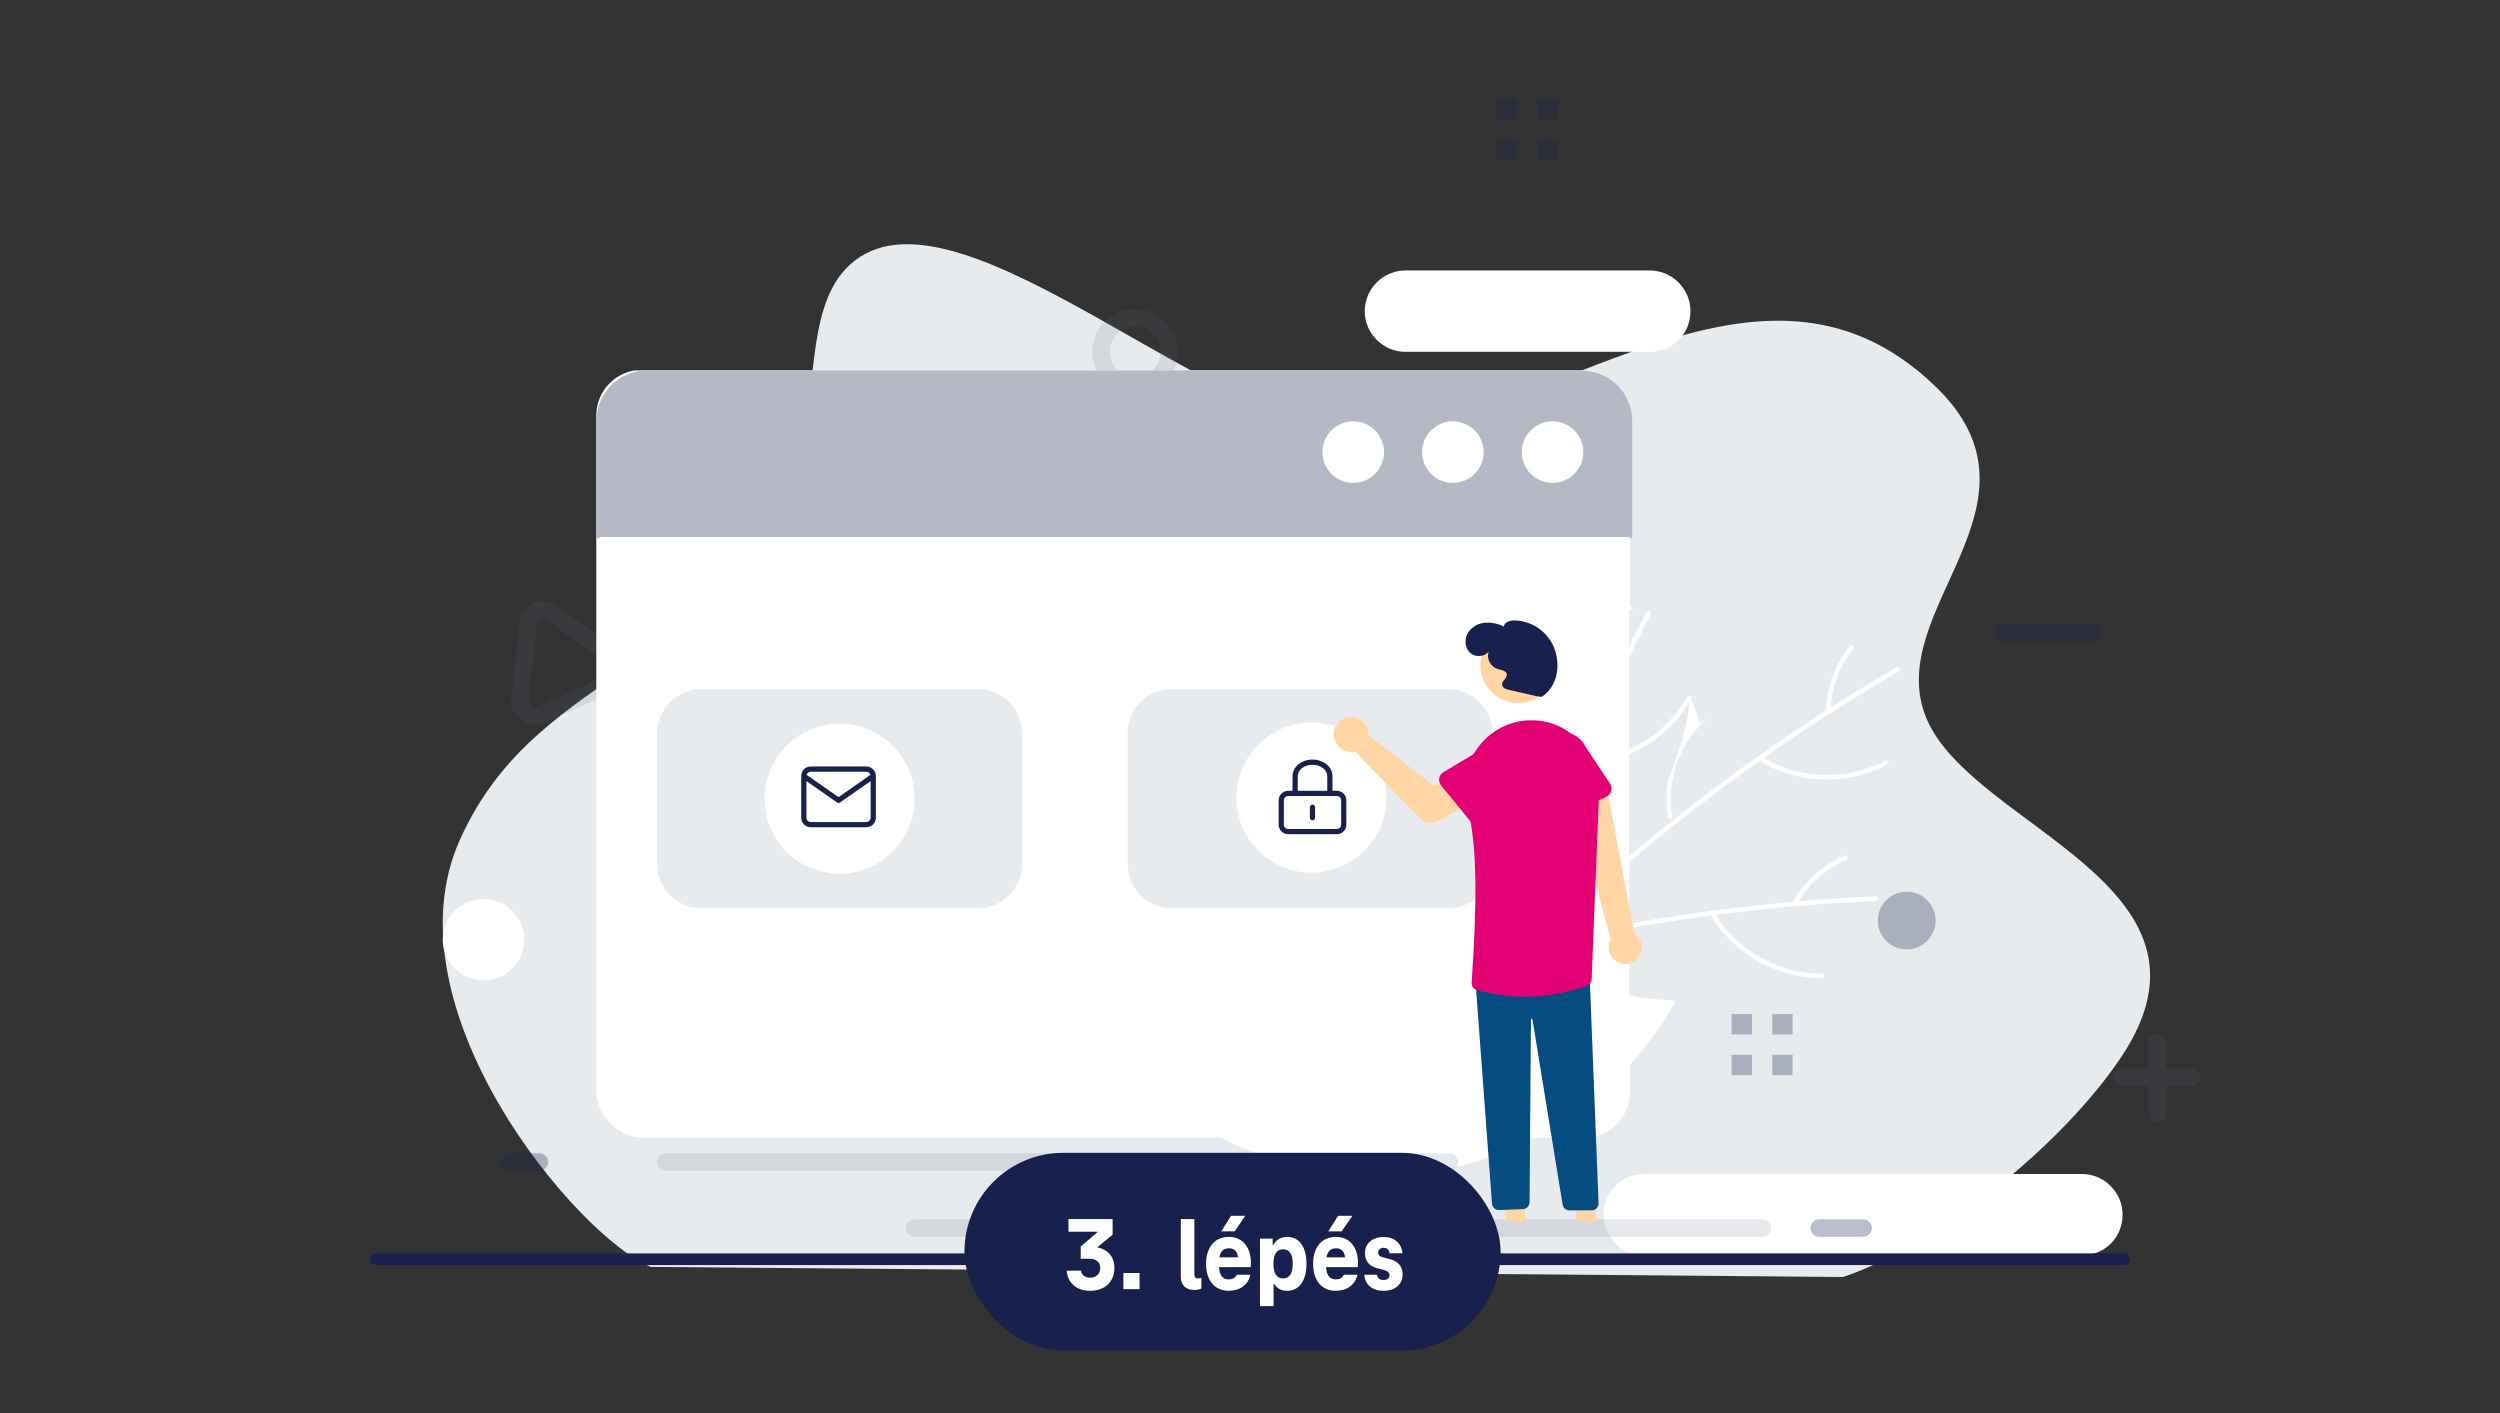 <svg width="276" height="156" viewBox="0 0 276 156" fill="none" xmlns="http://www.w3.org/2000/svg">
<rect x="0" y="0" width="276" height="156" fill="#333333" stroke="none"/>
<g clip-path="url(#clip0_382_966)">
<path d="M71.859 139.866L203.472 140.98C213.918 137.471 227.711 126.441 234.242 116.607C246.8 97.698 217.82 91.338 212.715 79.392C207.582 67.383 227.318 55.762 213.614 42.605C194.118 23.888 170.849 47.588 150.074 47.588C133.544 47.588 104.254 17.9 93.296 29.759C88.999 34.41 90.189 43.837 88.369 49.748C80.679 74.715 59.628 72.921 50.768 92.719C42.468 111.263 63.696 136.518 71.859 139.866Z" fill="#E8EBEE"/>
<path d="M79.861 72.513L81.434 78.688C81.658 79.698 82.894 80.035 83.569 79.249L88.176 74.646C88.85 73.973 88.513 72.738 87.614 72.513L81.434 70.829C80.422 70.605 79.523 71.503 79.861 72.513Z" fill="white"/>
<path d="M152.133 129.812C172.923 129.812 189.776 112.973 189.776 92.201C189.776 71.43 172.923 54.591 152.133 54.591C131.343 54.591 114.49 71.43 114.49 92.201C114.49 112.973 131.343 129.812 152.133 129.812Z" fill="white"/>
<path d="M53.372 108.227C55.854 108.227 57.866 106.216 57.866 103.736C57.866 101.256 55.854 99.245 53.372 99.245C50.889 99.245 48.877 101.256 48.877 103.736C48.877 106.216 50.889 108.227 53.372 108.227Z" fill="white"/>
<path d="M92.609 52.617H78.001C75.529 52.617 73.507 50.596 73.507 48.126C73.507 45.656 75.529 43.636 78.001 43.636H92.609C95.081 43.636 97.104 45.656 97.104 48.126C97.104 50.709 95.081 52.617 92.609 52.617Z" fill="white"/>
<path d="M182.131 38.842H155.163C152.691 38.842 150.668 36.821 150.668 34.351C150.668 31.881 152.691 29.86 155.163 29.86H182.131C184.603 29.86 186.625 31.881 186.625 34.351C186.625 36.933 184.603 38.842 182.131 38.842Z" fill="white"/>
<path d="M229.838 138.591H181.52C179.048 138.591 177.025 136.57 177.025 134.1C177.025 131.63 179.048 129.609 181.52 129.609H229.838C232.31 129.609 234.332 131.63 234.332 134.1C234.332 136.682 232.31 138.591 229.838 138.591Z" fill="white"/>
<g opacity="0.3">
<path d="M221.18 69.87H231.18" stroke="#18214D" stroke-width="1.93" stroke-miterlimit="10" stroke-linecap="round"/>
<path d="M56.18 128.287H59.551" stroke="#18214D" stroke-width="1.93" stroke-miterlimit="10" stroke-linecap="round"/>
<path d="M200.851 135.584H205.683" stroke="#18214D" stroke-width="1.93" stroke-miterlimit="10" stroke-linecap="round"/>
<path d="M210.501 104.012C211.819 104.012 212.887 102.945 212.887 101.628C212.887 100.312 211.819 99.244 210.501 99.244C209.184 99.244 208.116 100.312 208.116 101.628C208.116 102.945 209.184 104.012 210.501 104.012Z" fill="#18214D" stroke="#18214D" stroke-width="1.608" stroke-miterlimit="10"/>
<path d="M193.414 111.957H191.166V114.202H193.414V111.957Z" fill="#18214D"/>
<path d="M197.909 111.957H195.661V114.202H197.909V111.957Z" fill="#18214D"/>
<path d="M193.414 116.447H191.166V118.693H193.414V116.447Z" fill="#18214D"/>
<path d="M197.909 116.447H195.661V118.693H197.909V116.447Z" fill="#18214D"/>
<path d="M167.523 10.949H165.276V13.194H167.523V10.949Z" fill="#18214D"/>
<path d="M172.018 10.948H169.771V13.193H172.018V10.948Z" fill="#18214D"/>
<path d="M167.523 15.439H165.276V17.684H167.523V15.439Z" fill="#18214D"/>
<path d="M172.018 15.439H169.771V17.684H172.018V15.439Z" fill="#18214D"/>
<g opacity="0.5">
<path d="M163.412 84.148H191.167" stroke="#5D6482" stroke-width="1.93" stroke-miterlimit="10" stroke-linecap="round" stroke-linejoin="round"/>
<path d="M134.475 46.916H175.938" stroke="#5D6482" stroke-width="1.93" stroke-miterlimit="10" stroke-linecap="round" stroke-linejoin="round"/>
<path d="M91.904 66.73H119.884" stroke="#5D6482" stroke-width="1.93" stroke-miterlimit="10" stroke-linecap="round" stroke-linejoin="round"/>
<path d="M73.507 128.286H160.029" stroke="#5D6482" stroke-width="1.93" stroke-miterlimit="10" stroke-linecap="round" stroke-linejoin="round"/>
<path d="M100.974 135.584H194.575" stroke="#5D6482" stroke-width="1.93" stroke-miterlimit="10" stroke-linecap="round" stroke-linejoin="round"/>
<path d="M238.153 115.117V122.863" stroke="#5D6482" stroke-width="1.93" stroke-miterlimit="10" stroke-linecap="round" stroke-linejoin="round"/>
<path d="M241.973 118.934H234.332" stroke="#5D6482" stroke-width="1.93" stroke-miterlimit="10" stroke-linecap="round" stroke-linejoin="round"/>
<path d="M125.319 42.602C127.397 42.602 129.082 40.918 129.082 38.841C129.082 36.765 127.397 35.081 125.319 35.081C123.24 35.081 121.555 36.765 121.555 38.841C121.555 40.918 123.24 42.602 125.319 42.602Z" stroke="#5D6482" stroke-width="1.93" stroke-miterlimit="10" stroke-linecap="round" stroke-linejoin="round"/>
<path d="M58.321 68.82L57.407 77.137C57.278 78.412 58.584 79.395 59.745 78.879L67.436 75.457C68.597 74.94 68.743 73.311 67.711 72.553L60.933 67.658C59.942 66.795 58.45 67.546 58.321 68.82Z" stroke="#5D6482" stroke-width="1.93" stroke-miterlimit="10" stroke-linecap="round" stroke-linejoin="round"/>
</g>
</g>
<g clip-path="url(#clip1_382_966)">
<rect x="65.83" y="40.834" width="114.13" height="84.758" rx="5.035" fill="white"/>
<path d="M205.143 105.146C204.096 106.289 202.798 107.141 201.389 107.802H201.387C201.255 107.865 201.122 107.926 200.988 107.984H200.986L200.985 107.985L200.983 107.984H200.981C200.981 107.984 200.981 107.984 200.981 107.984C200.981 107.985 200.981 107.985 200.981 107.985C200.981 107.985 200.98 107.985 200.98 107.985C200.98 107.985 200.98 107.985 200.98 107.985H200.978L200.976 107.984C200.974 107.985 200.974 107.985 200.973 107.984L200.971 107.985L200.969 107.984H200.968C200.966 107.985 200.966 107.985 200.964 107.984H200.963C200.02 108.392 199.051 108.738 198.063 109.02C192.255 110.668 186.15 110.987 180.201 109.953C180.087 109.933 179.975 109.913 179.861 109.892V96.108C179.973 96.061 180.087 96.013 180.201 95.967C180.944 95.66 181.695 95.377 182.456 95.119C183.55 94.745 184.66 94.425 185.785 94.157C189.455 93.269 193.243 92.963 197.008 93.25C197.693 93.301 198.376 93.374 199.057 93.471C200.483 93.67 201.979 94.016 203.294 94.618H203.296C203.488 94.708 203.677 94.801 203.863 94.902C205.033 95.535 206.018 96.407 206.62 97.602C206.836 98.031 206.992 98.488 207.082 98.96V98.963C207.116 99.126 207.14 99.291 207.159 99.454C207.373 101.466 206.538 103.62 205.143 105.146Z" fill="#E8EBEE"/>
<path d="M207.159 99.454C207.142 99.459 207.125 99.461 207.108 99.461C204.197 99.589 201.289 99.778 198.386 100.029H198.381C198.369 100.03 198.359 100.031 198.347 100.032C195.366 100.291 192.392 100.614 189.424 101.003C189.298 101.02 189.174 101.037 189.05 101.052C186.997 101.325 184.948 101.629 182.903 101.963C182 102.111 181.1 102.265 180.201 102.425C180.087 102.445 179.975 102.464 179.861 102.486V101.971C179.975 101.949 180.089 101.93 180.201 101.91C183.195 101.38 186.2 100.917 189.215 100.522C189.972 100.42 190.732 100.323 191.492 100.233C193.687 99.968 195.886 99.739 198.089 99.546C198.25 99.533 198.41 99.519 198.571 99.505C201.391 99.266 204.214 99.084 207.041 98.96C207.055 98.959 207.069 98.96 207.082 98.963C207.354 98.987 207.412 99.395 207.159 99.454Z" fill="white"/>
<path d="M201.112 107.483C197.485 107.51 193.913 105.972 191.347 103.427C190.624 102.706 189.986 101.903 189.447 101.036C189.274 100.758 188.869 101.064 189.041 101.339C191.033 104.534 194.351 106.81 198.01 107.647C199.049 107.882 200.112 107.996 201.177 107.986C201.502 107.983 201.435 107.481 201.112 107.483V107.483Z" fill="white"/>
<path d="M185.785 94.157C185.77 94.205 185.742 94.248 185.704 94.282C185.667 94.315 185.622 94.339 185.573 94.349C184.742 94.567 183.939 94.881 183.18 95.284C182.072 95.869 181.066 96.63 180.201 97.536C180.155 97.582 180.111 97.627 180.068 97.675C179.997 97.75 179.929 97.826 179.861 97.904V97.164C179.97 97.048 180.084 96.934 180.201 96.825C180.884 96.171 181.641 95.599 182.456 95.119C183.55 94.745 184.66 94.425 185.785 94.157Z" fill="white"/>
<path d="M203.594 94.484C201.287 95.475 199.357 97.177 198.084 99.342C198.059 99.404 198.058 99.473 198.084 99.535C198.109 99.598 198.158 99.647 198.219 99.674C198.281 99.698 198.35 99.698 198.412 99.673C198.474 99.648 198.524 99.6 198.551 99.539C199.766 97.495 201.599 95.889 203.785 94.954C204.085 94.825 203.895 94.356 203.594 94.484L203.594 94.484Z" fill="white"/>
<path d="M210.549 80.05C210.155 81.549 209.398 82.907 208.459 84.146L208.457 84.148C208.37 84.263 208.28 84.38 208.187 84.493V84.494C207.534 85.298 206.83 86.058 206.078 86.77C203.375 89.346 200.321 91.527 197.008 93.25C191.796 95.972 185.97 97.582 180.201 97.673C180.157 97.675 180.112 97.675 180.068 97.675C179.999 97.677 179.929 97.677 179.861 97.677V89.953C179.971 89.742 180.085 89.531 180.201 89.322C181.7 86.624 183.529 84.123 185.644 81.876C185.695 81.82 185.748 81.763 185.8 81.709C186.596 80.87 187.43 80.07 188.302 79.311C191.658 76.36 195.536 74.064 199.737 72.539C201.092 72.053 202.577 71.664 204.021 71.587C204.234 71.576 204.445 71.57 204.657 71.572C205.988 71.591 207.264 71.905 208.353 72.683C208.743 72.964 209.093 73.296 209.393 73.671C209.499 73.802 209.596 73.936 209.689 74.074V74.075C210.814 75.758 211.076 78.05 210.549 80.05Z" fill="#E8EBEE"/>
<path d="M209.689 74.074V74.075C209.676 74.086 209.663 74.096 209.648 74.104C207.133 75.567 204.65 77.084 202.198 78.654C202.195 78.655 202.193 78.657 202.19 78.659C202.18 78.665 202.169 78.672 202.159 78.677C199.639 80.292 197.154 81.961 194.705 83.684C194.603 83.755 194.5 83.828 194.396 83.901C192.705 85.096 191.032 86.316 189.376 87.562C186.249 89.917 183.191 92.36 180.201 94.89C180.087 94.985 179.975 95.082 179.861 95.179V94.518C179.973 94.421 180.087 94.324 180.201 94.229C181.346 93.262 182.502 92.308 183.668 91.369C184.016 91.088 184.366 90.808 184.716 90.531C187.826 88.055 191.006 85.671 194.255 83.38H194.257C194.896 82.929 195.536 82.483 196.177 82.04C197.999 80.786 199.841 79.562 201.704 78.368C201.838 78.281 201.974 78.195 202.11 78.108C204.494 76.585 206.909 75.113 209.356 73.69C209.368 73.682 209.38 73.676 209.393 73.671C209.648 73.569 209.888 73.905 209.689 74.074Z" fill="white"/>
<path d="M208.065 83.992C204.866 85.7 200.988 85.998 197.534 84.936C196.558 84.633 195.62 84.219 194.74 83.701C194.458 83.536 194.242 83.995 194.521 84.158C197.77 86.062 201.766 86.536 205.394 85.578C206.424 85.304 207.418 84.911 208.356 84.407C208.643 84.254 208.35 83.84 208.065 83.992V83.992Z" fill="white"/>
<path d="M184.129 90.21C183.971 89.32 183.916 88.415 183.967 87.513C184.082 85.456 184.712 83.46 185.799 81.71C186.596 80.87 187.43 80.071 188.301 79.311C188.31 79.361 188.305 79.412 188.287 79.459C188.27 79.506 188.24 79.548 188.202 79.581C187.567 80.159 187.002 80.81 186.517 81.519C184.786 84.046 184.11 87.15 184.634 90.168C184.642 90.202 184.642 90.238 184.633 90.272C184.623 90.306 184.605 90.337 184.581 90.362C184.544 90.394 184.5 90.415 184.453 90.425C184.406 90.434 184.357 90.431 184.311 90.415C184.266 90.4 184.225 90.373 184.193 90.337C184.161 90.301 184.139 90.257 184.129 90.21Z" fill="white"/>
<path d="M204.224 71.328C202.642 73.278 201.723 75.681 201.601 78.189C201.607 78.256 201.639 78.318 201.69 78.361C201.742 78.404 201.808 78.426 201.875 78.421C201.941 78.413 202.002 78.381 202.045 78.33C202.088 78.279 202.11 78.214 202.106 78.147C202.232 75.772 203.109 73.499 204.611 71.655C204.817 71.402 204.43 71.075 204.224 71.328Z" fill="white"/>
<path d="M186.626 76.912V76.913C186.614 77.059 186.601 77.204 186.586 77.348V77.352C186.467 78.38 186.283 79.4 186.033 80.404C185.914 80.897 185.785 81.386 185.644 81.876C185.627 81.939 185.608 82.001 185.59 82.062V82.064C185.175 83.488 184.679 84.886 184.104 86.253C183.048 88.77 181.74 91.174 180.201 93.428C180.09 93.593 179.977 93.758 179.861 93.921V67.308C179.975 67.301 180.087 67.301 180.201 67.305C180.255 67.305 180.31 67.306 180.364 67.31C180.844 67.335 181.317 67.427 181.771 67.584C181.931 67.636 182.085 67.696 182.238 67.762C184.092 68.574 185.549 70.365 186.181 72.335C186.655 73.81 186.75 75.362 186.626 76.912Z" fill="#E8EBEE"/>
<path d="M182.238 67.762C182.234 67.779 182.228 67.795 182.22 67.81C181.531 69.147 180.859 70.491 180.201 71.842C180.087 72.075 179.973 72.31 179.861 72.543V71.387C179.973 71.156 180.086 70.925 180.201 70.694C180.709 69.664 181.226 68.638 181.751 67.618C181.757 67.606 181.763 67.594 181.771 67.584C181.927 67.359 182.315 67.512 182.238 67.762Z" fill="white"/>
<path d="M186.681 77.185C186.65 77.24 186.62 77.294 186.586 77.349C186.086 78.218 185.493 79.03 184.815 79.768C183.513 81.181 181.945 82.323 180.201 83.128C180.089 83.183 179.975 83.234 179.861 83.281V82.729C179.975 82.678 180.089 82.625 180.201 82.571C182.725 81.367 184.822 79.421 186.212 76.993C186.232 76.959 186.259 76.929 186.292 76.906C186.324 76.882 186.361 76.866 186.401 76.859C186.44 76.851 186.481 76.852 186.519 76.862C186.558 76.871 186.595 76.889 186.626 76.913C186.648 76.928 186.666 76.946 186.681 76.968C186.695 76.989 186.705 77.013 186.71 77.038C186.715 77.063 186.715 77.089 186.71 77.115C186.705 77.14 186.695 77.164 186.681 77.185Z" fill="white"/>
<path d="M180.2 46.497V59.413H179.86V59.275H66.169V59.413H65.83V46.497C65.831 45.01 66.422 43.585 67.474 42.533C68.525 41.482 69.951 40.891 71.438 40.889H174.592C176.079 40.891 177.504 41.482 178.556 42.533C179.607 43.585 180.199 45.01 180.2 46.497Z" fill="#B5B9C6"/>
<path d="M160.399 53.311C162.276 53.311 163.798 51.789 163.798 49.912C163.798 48.035 162.276 46.513 160.399 46.513C158.522 46.513 157 48.035 157 49.912C157 51.789 158.522 53.311 160.399 53.311Z" fill="white"/>
<path d="M149.399 53.311C151.276 53.311 152.798 51.789 152.798 49.912C152.798 48.035 151.276 46.513 149.399 46.513C147.522 46.513 146 48.035 146 49.912C146 51.789 147.522 53.311 149.399 53.311Z" fill="white"/>
<path d="M171.399 53.311C173.276 53.311 174.798 51.789 174.798 49.912C174.798 48.035 173.276 46.513 171.399 46.513C169.522 46.513 168 48.035 168 49.912C168 51.789 169.522 53.311 171.399 53.311Z" fill="white"/>
<path d="M107.957 100.27H77.422C76.129 100.269 74.888 99.754 73.974 98.839C73.059 97.925 72.545 96.684 72.543 95.391V80.959C72.545 79.665 73.059 78.425 73.974 77.511C74.888 76.596 76.129 76.081 77.422 76.08H107.957C109.25 76.081 110.491 76.596 111.405 77.511C112.32 78.425 112.835 79.665 112.836 80.959V95.391C112.835 96.684 112.32 97.925 111.405 98.839C110.491 99.754 109.25 100.269 107.957 100.27Z" fill="#E8EBEE"/>
<path d="M92.689 96.455C97.262 96.455 100.969 92.748 100.969 88.175C100.969 83.602 97.262 79.895 92.689 79.895C88.117 79.895 84.409 83.602 84.409 88.175C84.409 92.748 88.117 96.455 92.689 96.455Z" fill="white"/>
<path fill-rule="evenodd" clip-rule="evenodd" d="M89.049 85.539L92.575 88.007L96.101 85.539C96.042 85.341 95.857 85.196 95.641 85.196H89.508C89.292 85.196 89.108 85.341 89.049 85.539ZM96.121 86.227L92.74 88.594C92.641 88.663 92.509 88.663 92.41 88.594L89.029 86.227V90.275C89.029 90.538 89.245 90.754 89.508 90.754H95.641C95.904 90.754 96.121 90.538 96.121 90.275V86.227ZM88.454 85.675C88.454 85.094 88.928 84.621 89.508 84.621H95.641C96.222 84.621 96.696 85.094 96.696 85.675V90.275C96.696 90.855 96.222 91.329 95.641 91.329H89.508C88.928 91.329 88.454 90.855 88.454 90.275V85.675Z" fill="#18214D"/>
<path d="M159.902 100.27H129.367C128.074 100.269 126.833 99.754 125.919 98.839C125.004 97.925 124.49 96.684 124.488 95.391V80.959C124.49 79.665 125.004 78.425 125.919 77.511C126.833 76.596 128.074 76.081 129.367 76.08H159.902C161.195 76.081 162.436 76.596 163.35 77.511C164.265 78.425 164.78 79.665 164.781 80.959V95.391C164.78 96.684 164.265 97.925 163.35 98.839C162.436 99.754 161.195 100.269 159.902 100.27Z" fill="#E8EBEE"/>
<path d="M144.782 96.336C149.354 96.336 153.061 92.629 153.061 88.056C153.061 83.484 149.354 79.776 144.782 79.776C140.209 79.776 136.502 83.484 136.502 88.056C136.502 92.629 140.209 96.336 144.782 96.336Z" fill="white"/>
<g clip-path="url(#clip2_382_966)">
<path fill-rule="evenodd" clip-rule="evenodd" d="M144.9 83.854C144.334 83.854 143.781 84.034 143.365 84.366C142.948 84.7 142.696 85.169 142.696 85.675V87.304H142.217C141.634 87.304 141.162 87.776 141.162 88.358V91.042C141.162 91.624 141.634 92.096 142.217 92.096H147.583C148.166 92.096 148.637 91.624 148.637 91.042V88.358C148.637 87.776 148.166 87.304 147.583 87.304H147.104V85.675C147.104 85.169 146.852 84.7 146.435 84.366C146.019 84.034 145.466 83.854 144.9 83.854ZM146.529 85.675C146.529 85.368 146.377 85.056 146.076 84.815C145.773 84.573 145.35 84.429 144.9 84.429C144.45 84.429 144.027 84.573 143.724 84.815C143.423 85.056 143.271 85.368 143.271 85.675V87.304H146.529V85.675ZM142.217 87.879H142.983H146.817H147.583C147.848 87.879 148.062 88.094 148.062 88.358V91.042C148.062 91.306 147.848 91.521 147.583 91.521H142.217C141.952 91.521 141.737 91.306 141.737 91.042V88.358C141.737 88.094 141.952 87.879 142.217 87.879ZM144.9 88.837C145.059 88.837 145.187 88.966 145.187 89.125L145.187 90.275C145.187 90.434 145.059 90.562 144.9 90.562C144.741 90.562 144.612 90.434 144.612 90.275L144.612 89.125C144.612 88.966 144.741 88.837 144.9 88.837Z" fill="#18214D"/>
</g>
<path d="M147.938 136.861L141.22 136.86V136.775C141.22 136.432 141.287 136.092 141.419 135.775C141.55 135.458 141.743 135.169 141.986 134.927C142.228 134.684 142.517 134.491 142.834 134.36C143.151 134.228 143.491 134.161 143.835 134.161H143.835L147.938 134.161L147.938 136.861Z" fill="#18214D"/>
<path d="M155.756 136.861L149.038 136.86V136.775C149.038 136.432 149.106 136.092 149.237 135.775C149.368 135.458 149.561 135.169 149.804 134.927C150.047 134.684 150.335 134.491 150.652 134.36C150.969 134.228 151.309 134.161 151.653 134.161H151.653L155.756 134.161L155.756 136.861Z" fill="#18214D"/>
<path d="M168.386 134.841H166.303L165.311 128.504L168.386 128.504L168.386 134.841Z" fill="#FFD6A3"/>
<path d="M176.203 134.841H174.12L173.129 128.504L176.204 128.504L176.203 134.841Z" fill="#FFD6A3"/>
<path d="M180.791 105.832C180.971 105.635 181.106 105.401 181.186 105.147C181.266 104.892 181.289 104.623 181.253 104.358C181.218 104.094 181.125 103.84 180.981 103.615C180.837 103.391 180.646 103.2 180.42 103.057L177.359 86.714L173.637 88.094L177.816 103.725C177.601 104.12 177.539 104.58 177.641 105.018C177.742 105.455 178.001 105.841 178.368 106.1C178.734 106.36 179.184 106.476 179.63 106.427C180.077 106.377 180.49 106.166 180.791 105.832Z" fill="#FFD6A3"/>
<path d="M151.088 80.894C151.097 80.995 151.099 81.097 151.092 81.199L158.33 86.769L160.382 85.926L162.059 88.858L158.57 90.703C158.289 90.852 157.966 90.906 157.651 90.856C157.336 90.806 157.046 90.655 156.824 90.426L149.589 82.968C149.206 83.054 148.806 83.022 148.442 82.875C148.078 82.729 147.767 82.475 147.551 82.147C147.335 81.819 147.223 81.434 147.231 81.041C147.24 80.649 147.367 80.268 147.597 79.95C147.827 79.632 148.148 79.391 148.518 79.26C148.888 79.129 149.29 79.113 149.669 79.216C150.048 79.318 150.386 79.534 150.64 79.833C150.893 80.133 151.05 80.503 151.088 80.894H151.088Z" fill="#FFD6A3"/>
<path d="M165.48 133.589C165.29 133.589 165.107 133.518 164.966 133.39C164.825 133.262 164.738 133.086 164.72 132.897L162.904 108.478L162.99 108.471L175.484 107.444L175.488 107.533L176.481 132.829C176.485 132.931 176.468 133.034 176.431 133.13C176.394 133.226 176.339 133.314 176.267 133.388C176.196 133.462 176.111 133.521 176.016 133.561C175.921 133.601 175.82 133.622 175.717 133.622H173.267C173.084 133.623 172.907 133.558 172.768 133.439C172.629 133.32 172.538 133.154 172.511 132.973L169.184 112.539C169.181 112.518 169.17 112.499 169.153 112.485C169.137 112.472 169.115 112.466 169.094 112.467C169.073 112.469 169.053 112.478 169.038 112.494C169.024 112.509 169.016 112.53 169.015 112.551L168.864 132.727C168.863 132.922 168.787 133.109 168.652 133.25C168.518 133.391 168.335 133.475 168.14 133.485L165.521 133.588C165.508 133.588 165.494 133.589 165.48 133.589Z" fill="#054C80"/>
<path d="M167.613 77.618C169.919 77.618 171.787 75.749 171.787 73.444C171.787 71.139 169.919 69.27 167.613 69.27C165.308 69.27 163.439 71.139 163.439 73.444C163.439 75.749 165.308 77.618 167.613 77.618Z" fill="#FFD6A3"/>
<path d="M168.421 110.035C166.597 110.03 164.781 109.782 163.022 109.297C162.853 109.248 162.706 109.142 162.606 108.997C162.505 108.852 162.458 108.677 162.472 108.501C163.034 100.056 163.166 93.502 161.985 88.968C161.481 87.035 161.71 85 162.612 83.384C163.97 80.951 166.466 79.471 169.128 79.522C169.255 79.525 169.383 79.529 169.513 79.536C173.553 79.744 176.701 83.399 176.531 87.683L175.718 108.105C175.715 108.254 175.668 108.398 175.583 108.521C175.498 108.643 175.378 108.737 175.24 108.792C173.06 109.612 170.75 110.033 168.421 110.035Z" fill="#E20074"/>
<path d="M169.676 76.869L166.582 76.161C166.262 76.088 165.879 75.948 165.835 75.624C165.775 75.188 166.403 74.884 166.345 74.448C166.289 74.026 165.717 73.971 165.31 73.847C164.93 73.713 164.617 73.438 164.438 73.078C164.258 72.719 164.225 72.303 164.346 71.919C163.905 72.541 162.898 72.594 162.326 72.091C161.754 71.587 161.644 70.674 161.988 69.994C162.173 69.66 162.435 69.374 162.752 69.16C163.068 68.947 163.431 68.811 163.81 68.763C164.573 68.677 165.343 68.821 166.023 69.176C166.069 68.694 166.67 68.499 167.153 68.495C168.158 68.507 169.134 68.831 169.946 69.424C170.757 70.016 171.364 70.846 171.681 71.8C172.275 73.712 171.878 75.808 170.217 76.927L169.676 76.869Z" fill="#18214D"/>
<path d="M162.223 90.536L159.096 86.705C159.007 86.596 158.943 86.469 158.907 86.333C158.872 86.197 158.866 86.054 158.89 85.916C158.915 85.777 158.969 85.646 159.049 85.53C159.129 85.414 159.232 85.317 159.353 85.245L163.589 82.721C164.149 82.269 164.866 82.058 165.582 82.133C166.297 82.209 166.954 82.565 167.408 83.124C167.861 83.683 168.075 84.4 168.001 85.116C167.927 85.832 167.572 86.49 167.015 86.945L163.705 90.577C163.61 90.681 163.494 90.763 163.364 90.818C163.235 90.873 163.095 90.9 162.954 90.896C162.814 90.892 162.675 90.858 162.549 90.796C162.423 90.734 162.311 90.645 162.223 90.536Z" fill="#E20074"/>
<path d="M172.058 90.055C171.929 89.998 171.815 89.913 171.722 89.808C171.629 89.702 171.56 89.577 171.52 89.442L170.112 84.734C169.807 84.082 169.772 83.336 170.017 82.658C170.261 81.981 170.763 81.428 171.415 81.121C172.066 80.814 172.812 80.777 173.49 81.02C174.168 81.262 174.722 81.764 175.031 82.414L177.753 86.525C177.831 86.642 177.882 86.775 177.904 86.914C177.926 87.053 177.917 87.195 177.879 87.33C177.841 87.466 177.774 87.591 177.683 87.699C177.592 87.806 177.479 87.892 177.352 87.952L172.873 90.049C172.746 90.108 172.607 90.14 172.466 90.141C172.325 90.142 172.186 90.113 172.058 90.055Z" fill="#E20074"/>
</g>
<path d="M41.493 138.696C41.316 138.696 41.172 138.84 41.172 139.018C41.172 139.196 41.316 139.34 41.493 139.34L234.507 139.34C234.684 139.34 234.828 139.196 234.828 139.018C234.828 138.84 234.684 138.696 234.507 138.696L41.493 138.696Z" stroke="#18214D" stroke-width="0.643" stroke-linecap="round" stroke-linejoin="round"/>
<rect x="106.475" y="127.27" width="59.191" height="21.837" rx="10.919" fill="#18214D"/>
<path d="M121.189 137.711C122.335 137.977 123.03 138.753 123.03 139.992C123.03 141.533 121.942 142.505 120.367 142.505C118.699 142.505 117.854 141.498 117.761 140.282H119.336C119.405 140.803 119.857 141.058 120.367 141.058C121.027 141.058 121.467 140.618 121.467 140.004C121.467 139.39 121.073 138.962 120.228 138.962H119.313V137.618L121.131 136.055V135.985H117.958V134.584H122.833V136.31L121.189 137.665V137.711ZM124.021 142.32V140.537H125.804V142.32H124.021ZM131.856 140.722C131.856 140.988 131.995 141.139 132.215 141.139C132.354 141.139 132.505 141.116 132.632 141.081V142.262C132.435 142.343 132.157 142.413 131.856 142.413C130.883 142.413 130.362 141.857 130.362 140.954V134.584H131.856V140.722ZM137.481 134.225L136.3 135.939H134.829L135.906 134.225H137.481ZM138.095 139.367C138.095 139.564 138.095 139.761 138.072 139.888H134.574C134.656 140.942 135.084 141.243 135.651 141.243C136.092 141.243 136.393 141.069 136.532 140.734H138.037C137.817 141.834 136.879 142.505 135.651 142.505C134.158 142.505 133.15 141.428 133.15 139.529C133.15 137.653 134.123 136.553 135.686 136.553C137.145 136.553 138.095 137.665 138.095 139.367ZM135.686 137.815C135.142 137.815 134.76 138.058 134.621 138.811H136.682C136.578 138.058 136.184 137.815 135.686 137.815ZM142.105 136.553C143.471 136.553 144.236 137.711 144.236 139.529C144.236 141.336 143.471 142.505 142.105 142.505C141.421 142.505 140.947 142.193 140.669 141.753H140.599V144.196H139.105V136.738H140.507V137.456H140.576C140.854 136.935 141.34 136.553 142.105 136.553ZM141.653 141.139C142.371 141.139 142.718 140.571 142.718 139.529C142.718 138.487 142.371 137.919 141.653 137.919C140.935 137.919 140.588 138.498 140.588 139.529C140.588 140.56 140.935 141.139 141.653 141.139ZM149.3 134.225L148.118 135.939H146.648L147.725 134.225H149.3ZM149.913 139.367C149.913 139.564 149.913 139.761 149.89 139.888H146.393C146.474 140.942 146.902 141.243 147.47 141.243C147.91 141.243 148.211 141.069 148.35 140.734H149.855C149.635 141.834 148.697 142.505 147.47 142.505C145.976 142.505 144.968 141.428 144.968 139.529C144.968 137.653 145.941 136.553 147.505 136.553C148.964 136.553 149.913 137.665 149.913 139.367ZM147.505 137.815C146.96 137.815 146.578 138.058 146.439 138.811H148.5C148.396 138.058 148.002 137.815 147.505 137.815ZM152.753 142.505C151.503 142.505 150.715 141.857 150.622 140.734H152.012C152.093 141.15 152.36 141.313 152.753 141.313C153.147 141.313 153.402 141.116 153.402 140.791C153.402 140.456 153.147 140.305 152.776 140.201L152.012 140.004C151.202 139.784 150.692 139.274 150.692 138.302C150.692 137.34 151.479 136.564 152.753 136.564C153.935 136.564 154.722 137.248 154.838 138.359H153.402C153.344 137.954 153.124 137.757 152.753 137.757C152.383 137.757 152.151 137.989 152.151 138.278C152.151 138.568 152.325 138.73 152.649 138.8L153.402 138.996C154.351 139.24 154.849 139.807 154.849 140.676C154.849 141.787 154.039 142.505 152.753 142.505Z" fill="white"/>
</g>
<defs>
<clipPath id="clip0_382_966">
<rect width="276" height="155.25" fill="white"/>
</clipPath>
<clipPath id="clip1_382_966">
<rect width="144.98" height="96.017" fill="white" transform="translate(65.83 40.889)"/>
</clipPath>
<clipPath id="clip2_382_966">
<rect width="9.2" height="9.2" fill="white" transform="translate(140.3 83.375)"/>
</clipPath>
</defs>
</svg>
